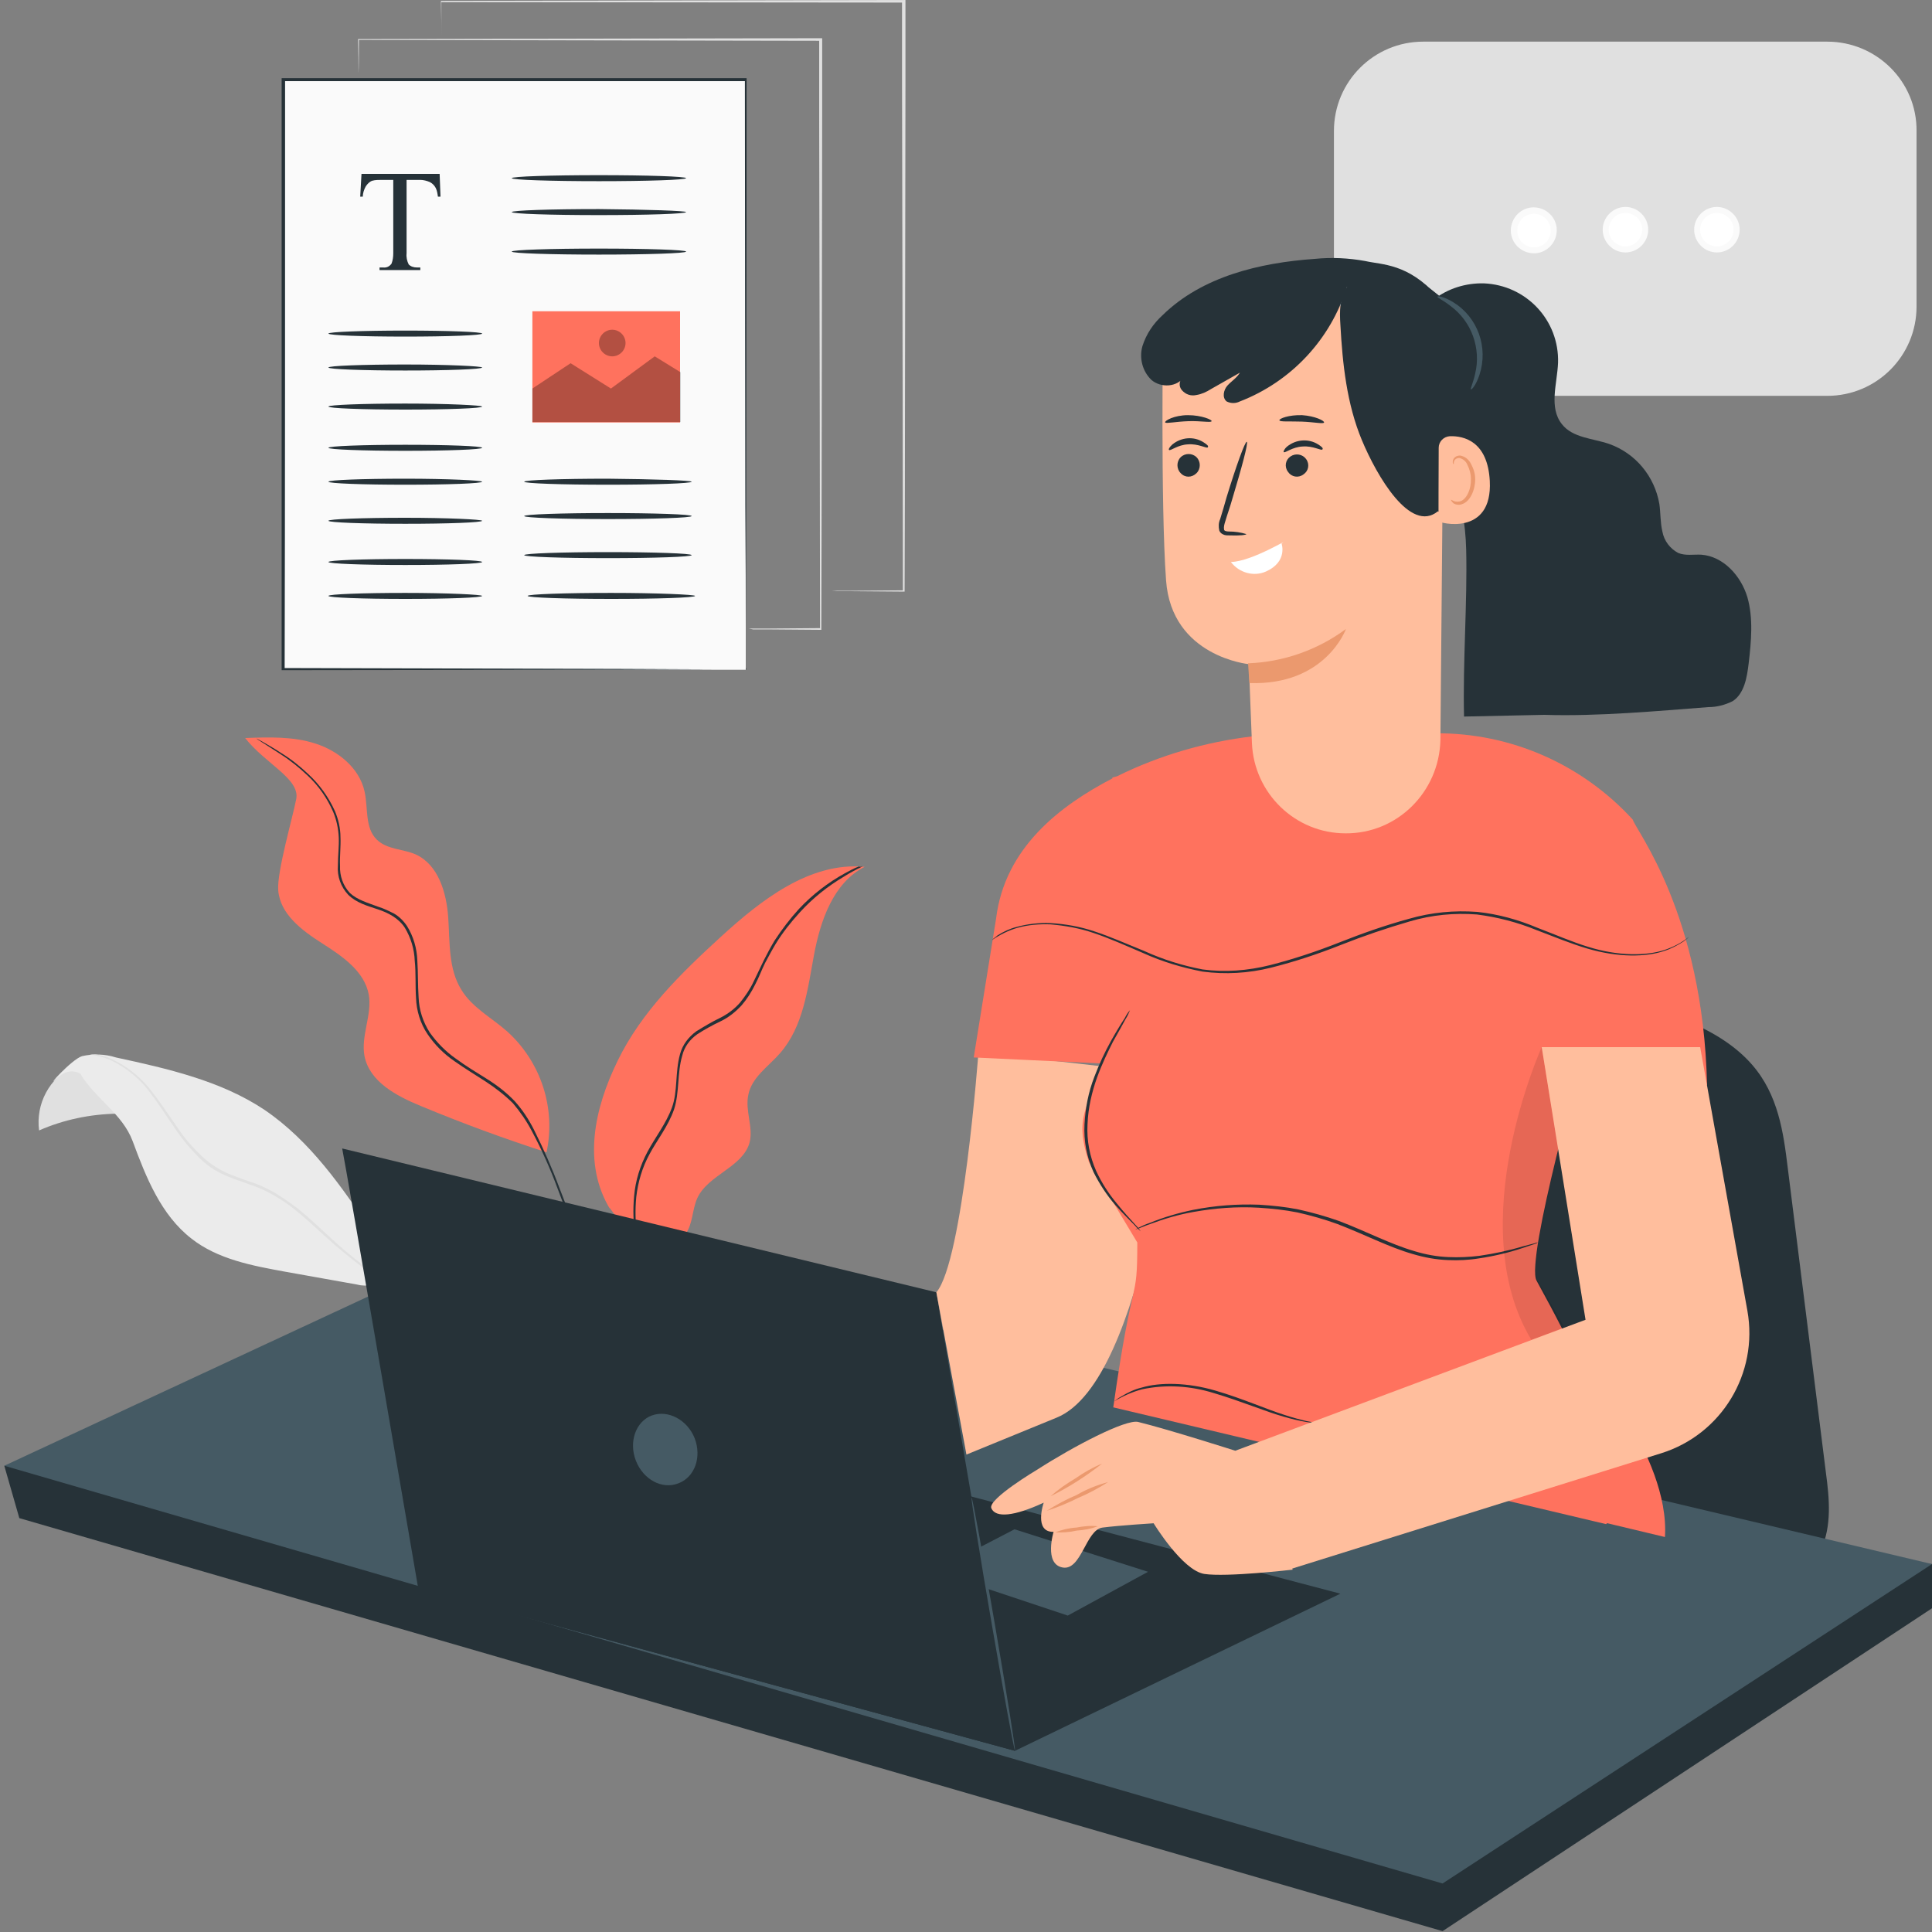 <?xml version="1.0" encoding="utf-8"?>
<!-- Generator: Adobe Illustrator 26.1.0, SVG Export Plug-In . SVG Version: 6.00 Build 0)  -->
<svg version="1.1" id="Layer_1" xmlns="http://www.w3.org/2000/svg" xmlns:xlink="http://www.w3.org/1999/xlink" x="0px" y="0px"
	 viewBox="0 0 450 450" style="enable-background:new 0 0 450 450;" xml:space="preserve">
<rect x="0" y="0" width="450" height="450" fill="#808080" stroke="none"/>
<style type="text/css">
	.st0{fill:#E0E0E0;}
	.st1{fill:#FFFFFF;}
	.st2{fill:#FAFAFA;}
	.st3{fill:#EBEBEB;}
	.st4{fill:#FF725E;}
	.st5{fill:#263238;}
	.st6{fill:#455A64;}
	.st7{fill:#FFBE9D;}
	.st8{opacity:0.1;}
	.st9{fill:#EB996E;}
	.st10{opacity:0.3;}
</style>
<g>
	<path class="st0" d="M425.6,9.7h-94.1c-11.5,0-20.8,9.3-20.8,20.8l0,0v40.9c0,11.5,9.3,20.8,20.8,20.8l0,0h2.6v16.2l16.2-16.2h75.3
		c11.5,0,20.8-9.3,20.8-20.8V30.5C446.5,19,437.1,9.7,425.6,9.7C425.6,9.7,425.6,9.7,425.6,9.7z"/>
	<circle class="st1" cx="357.3" cy="53.7" r="4.6"/>
	<path class="st2" d="M357.3,59c-3,0-5.4-2.4-5.4-5.3c0-3,2.4-5.4,5.3-5.4c3,0,5.4,2.4,5.4,5.3c0,0,0,0,0,0
		C362.6,56.6,360.2,59,357.3,59z M357.3,49.8c-2.2,0-3.9,1.7-3.9,3.9c0,2.2,1.7,3.9,3.9,3.9c2.2,0,3.9-1.7,3.9-3.9c0,0,0,0,0,0
		C361.2,51.5,359.4,49.8,357.3,49.8C357.3,49.8,357.3,49.8,357.3,49.8z"/>
	<circle class="st1" cx="378.6" cy="53.4" r="4.6"/>
	<path class="st2" d="M378.6,58.8c-2.9,0-5.3-2.4-5.3-5.3c0-2.9,2.4-5.3,5.3-5.3c2.9,0,5.3,2.4,5.3,5.3
		C383.9,56.4,381.5,58.8,378.6,58.8z M378.6,49.6c-2.2,0-3.9,1.8-3.9,3.9c0,2.2,1.8,3.9,3.9,3.9c2.1,0,3.9-1.8,3.9-3.9
		C382.5,51.3,380.7,49.6,378.6,49.6C378.6,49.5,378.6,49.5,378.6,49.6L378.6,49.6z"/>
	<circle class="st1" cx="399.9" cy="53.4" r="4.6"/>
	<path class="st2" d="M399.9,58.8c-2.9,0-5.3-2.4-5.3-5.3c0-2.9,2.4-5.3,5.3-5.3c2.9,0,5.3,2.4,5.3,5.3
		C405.2,56.4,402.8,58.8,399.9,58.8z M399.9,49.6c-2.2,0-3.9,1.8-3.9,3.9c0,2.2,1.8,3.9,3.9,3.9c2.1,0,3.9-1.8,3.9-3.9
		C403.8,51.3,402,49.6,399.9,49.6C399.9,49.5,399.9,49.5,399.9,49.6L399.9,49.6z"/>
</g>
<g>
	<path class="st0" d="M17.1,248.3c-5.6,2.8-8.8,8.8-8,15c5.7-2.5,11.9-3.8,18.2-3.9"/>
	<path class="st3" d="M13.2,251.2c-2.9,2.7,3.4-4.4,5.9-5.2c2.6-0.6,5.4-0.5,7.9,0.3c12,2.6,24.4,5.4,34.6,12.2
		c10.6,7.2,18.1,18,25.2,28.7c1.5,1.9,2.5,4.1,3,6.4c0.3,2.3-0.9,5.1-3.2,5.7c-1.1,0.2-2.3,0.2-3.4-0.1l-16.8-3
		c-7.7-1.4-15.7-2.9-21.8-7.7c-7.1-5.5-10.6-14.3-13.7-22.7c-2.4-6.4-8.6-9.8-12.2-15.7C18.7,250.1,16.2,248.3,13.2,251.2z"/>
	<path class="st0" d="M119.5,316c-0.4-0.1-0.8-0.3-1.1-0.5l-3.2-1.6c-2.8-1.4-6.8-3.5-11.6-6.3c-5.7-3.2-11.3-6.7-16.6-10.5
		c-3-2.2-6.1-4.6-9.1-7.2c-3-2.6-6-5.6-9.3-8.2c-1.6-1.3-3.4-2.5-5.2-3.5c-1.8-1-3.6-1.8-5.5-2.4c-1.9-0.7-3.8-1.3-5.6-2.1
		c-1.8-0.8-3.4-1.8-4.9-3.1c-2.6-2.4-4.9-5.1-6.8-8c-1.9-2.7-3.5-5.3-5.2-7.5c-2.5-3.6-6-6.5-9.9-8.3c-1.5-0.6-3.1-1-4.7-1.2
		c0.4,0,0.8,0,1.3,0c1.2,0.1,2.4,0.4,3.5,0.9c4.1,1.8,7.6,4.7,10.2,8.3c1.7,2.2,3.4,4.8,5.3,7.5c1.9,2.9,4.2,5.5,6.8,7.8
		c1.4,1.2,3,2.2,4.7,3c1.7,0.8,3.6,1.4,5.5,2.1c2,0.6,3.9,1.5,5.7,2.5c1.8,1.1,3.6,2.3,5.3,3.6c3.4,2.7,6.3,5.6,9.3,8.3
		c3,2.7,6,5,9,7.2c6,4.3,11.6,7.8,16.5,10.6c4.8,2.8,8.8,5,11.5,6.5l3.1,1.8C118.8,315.5,119.1,315.7,119.5,316z"/>
	<g id="freepik--Plants--inject-3">
		<path class="st4" d="M57.1,171.9c4.7,6,12.8,9.5,11.9,14.2c-0.8,4.2-4.5,16.9-4.2,21.2c0.4,5.6,5.5,9.4,10.2,12.4s9.9,6.5,10.9,12
			c0.8,4.7-1.9,9.6-1,14.3c1.2,6,7.5,9.3,13.1,11.6c9.6,4,19.4,7.6,29.3,10.8c2.2-10.3-1.3-21-9.1-28.1c-3.6-3.2-8.2-5.6-10.7-9.7
			c-3.1-4.9-2.7-11.1-3.1-16.9c-0.4-5.8-2.3-12.3-7.6-14.7c-3-1.3-6.6-1.1-9-3.4c-2.9-2.8-2-7.4-2.9-11.3
			c-1.2-5.4-6.1-9.4-11.4-11.1C68.3,171.5,62.6,171.7,57.1,171.9"/>
		<path class="st4" d="M142.2,281.8c-6.6-10.7-3.8-23.6,1.7-34.8c5.5-11.3,14.7-20.3,24-28.8c9.3-8.5,20.7-17.5,33.5-16.3
			c-7.3,3.7-10.3,12.5-11.8,20.5c-1.5,8.1-2.5,16.7-7.9,22.9c-2.7,3.1-6.6,5.6-7.4,9.7c-0.8,3.7,1.2,7.5,0.3,11.1
			c-1.6,5.8-9.7,7.5-12.2,13c-1.2,2.7-1,5.9-2.7,8.3c-2.2,3-6.8,3.3-10,1.6c-3.2-1.7-5.6-4.8-7.8-7.8"/>
		<path class="st5" d="M144.7,312c-1.3-1.9-2.4-3.9-3.3-5.9c-1.9-4-4.3-9.9-7-17.2c-1.4-3.7-2.9-7.7-4.5-12c-1.7-4.6-3.7-9.1-6-13.4
			c-1.2-2.3-2.7-4.5-4.4-6.5c-1.9-1.9-4.1-3.6-6.4-5.1c-2.3-1.5-4.8-3-7.2-4.7c-2.5-1.7-4.6-3.8-6.3-6.3c-1.7-2.5-2.6-5.5-2.7-8.5
			c-0.2-2.9,0-5.8-0.3-8.6c-0.1-2.7-0.9-5.4-2.3-7.7c-0.7-1.1-1.7-2-2.8-2.7c-1.1-0.7-2.3-1.2-3.5-1.6c-2.4-0.8-5-1.5-6.9-3.4
			c-1.7-1.8-2.6-4.3-2.4-6.8c0-2.3,0.3-4.5,0.2-6.6c-0.1-2-0.5-4-1.3-5.9c-1.4-3.2-3.4-6.1-6-8.5c-1.9-1.8-4-3.5-6.2-4.9
			c-1.8-1.2-3.3-2.1-4.2-2.7l-1.1-0.7c-0.1-0.1-0.3-0.2-0.4-0.3l0.4,0.2l1.1,0.6c1,0.6,2.5,1.4,4.3,2.6c2.3,1.4,4.4,3.1,6.3,4.9
			c2.6,2.4,4.7,5.3,6.2,8.6c0.8,1.9,1.3,4,1.3,6.1c0.1,2.2-0.2,4.4-0.1,6.7c-0.1,2.3,0.7,4.6,2.3,6.3c1.7,1.6,4.2,2.3,6.6,3.2
			c1.3,0.4,2.5,1,3.7,1.6c1.2,0.7,2.2,1.7,3,2.9c1.5,2.4,2.3,5.2,2.4,8c0.2,2.9,0.1,5.7,0.3,8.6c0.1,2.9,1,5.7,2.6,8.2
			c1.7,2.4,3.8,4.5,6.1,6.1c2.3,1.7,4.8,3.2,7.2,4.7c2.4,1.5,4.6,3.2,6.5,5.2c1.8,2,3.3,4.3,4.5,6.7c2.2,4.4,4.2,8.9,5.9,13.5
			c1.7,4.3,3.1,8.3,4.4,12c2.7,7.4,4.9,13.3,6.7,17.3c0.9,2,1.7,3.5,2.2,4.5c0.3,0.5,0.5,0.9,0.6,1.2
			C144.6,311.7,144.6,311.9,144.7,312z"/>
		<path class="st5" d="M201,201.7c-0.4,0.2-0.7,0.5-1.1,0.6c-0.7,0.4-1.8,0.9-3.2,1.8c-3.9,2.3-7.4,5.1-10.4,8.4
			c-2.1,2.3-4,4.7-5.6,7.3c-0.9,1.5-1.7,3-2.5,4.5c-0.8,1.6-1.4,3.3-2.3,5c-0.9,1.8-1.9,3.4-3.2,4.9c-1.4,1.5-3,2.8-4.9,3.7
			c-1.9,0.9-3.7,1.9-5.4,3c-1.7,1.2-3,2.9-3.5,5c-1.2,4.1-0.6,8.5-1.9,12.5c-1.4,4-4,7.2-5.7,10.4c-1.7,3.1-2.7,6.5-3.1,10
			c-0.3,3.1-0.2,6.2,0.2,9.2c0.7,4.4,1.8,8.8,3.2,13.1c0.5,1.4,0.8,2.6,1.1,3.5c0.2,0.4,0.3,0.8,0.3,1.2c-0.1-0.1-0.1-0.2-0.1-0.3
			c-0.1-0.2-0.2-0.5-0.3-0.9c-0.3-0.8-0.7-1.9-1.2-3.5c-1.5-4.2-2.7-8.6-3.4-13.1c-0.5-3.1-0.6-6.2-0.3-9.4
			c0.3-3.6,1.4-7.1,3.1-10.3c1.8-3.4,4.3-6.5,5.7-10.3c1.4-3.8,0.7-8.2,1.9-12.5c0.6-2.2,2-4,3.8-5.3c1.8-1.1,3.6-2.2,5.5-3.1
			c1.8-0.9,3.4-2.1,4.7-3.6c1.2-1.5,2.3-3.1,3.1-4.8c0.8-1.7,1.6-3.3,2.4-5c0.8-1.6,1.6-3.1,2.5-4.6c1.7-2.6,3.6-5.1,5.7-7.4
			c3.1-3.3,6.7-6.1,10.7-8.3c1.1-0.6,2.2-1.2,3.3-1.6C200.3,202,200.7,201.8,201,201.7z"/>
	</g>
</g>
<g id="freepik--Character--inject-3">
	<path class="st5" d="M333.7,233.9c13.4-1.2,27.1-2.3,40.5-0.7c13.4,1.6,26.6,6.4,33.9,14.8c6.1,7,7.3,15.8,8.3,24l8.9,71.1
		c0.8,6,1.4,12.3-1.2,18c-5.9,12.5-27.6,18.5-45,14.5c-15.6-3.4-28.8-13.7-36-27.9c-6.2-12.5-7-26-7.7-39.2l-3.9-72.1l1.7-1.1"/>
	<polygon class="st5" points="1,341.4 4.5,353.6 336,449.8 450,374.6 450,364.3 	"/>
	<polygon class="st6" points="119.9,286.1 450,364.3 336,438.7 1,341.4 	"/>
	<polygon class="st5" points="312.2,371.2 236.4,407.8 97.4,369.9 165.6,332.6 	"/>
	<polygon class="st6" points="228.6,369.6 248.7,376.3 267.4,366.1 236.3,356.2 218.2,365.6 	"/>
	<path class="st5" d="M79.7,267.5c0.6,2.5,17.7,102.4,17.7,102.4l139,37.9L218.1,301L79.7,267.5z"/>
	<path class="st6" d="M226.3,348.8c0.2,0,2.6,13.1,5.4,29.4c2.8,16.3,4.9,29.5,4.7,29.5c-0.2,0-2.6-13.1-5.4-29.4
		C228.2,362.1,226.1,348.9,226.3,348.8z"/>
	<path class="st6" d="M161.8,335c1.7,4.4,0,9.1-3.8,10.5c-3.8,1.5-8.2-0.9-9.9-5.3c-1.7-4.4,0-9.1,3.7-10.5
		C155.6,328.3,160.1,330.7,161.8,335z"/>
	<path class="st7" d="M218.1,301c6.2-7.2,9.8-55.9,9.8-55.9l45.8,5.2l0,0c0,0-6.6,71.4-27.6,79.9l-21,8.6"/>
	<path class="st4" d="M368.7,316.3c0,0,20.3,22.7,19.1,41.7l-36-8.6l13.9-33.1"/>
	<path class="st4" d="M397.6,252.7c-0.9-39.8-16.6-59.3-17.3-61.8c-11.8-12.9-28.4-20.2-45.8-20.1l-42.7,0.7
		c-11,1.3-21.7,4.4-31.6,9.3l-1.1,0.3v0.2c-12.1,6.3-25.1,16.1-27.1,32.7l-5.2,32.3l29.7,1.4l0,0c-3,10.8-6.4,12.2-2.9,22.9
		l11.3,18.8c0,15-1,5.9-5.6,38.4l114.8,27.2c6.7-6.6,1.6-24.4-16.2-56.7c-2.7-4.8,11.1-53.6,11.1-53.6l25.6,8.9"/>
	<path class="st5" d="M263.2,235.3c-0.3,0.7-0.6,1.4-1,2c-0.7,1.3-1.7,3.1-3,5.4c-2.3,4.6-5.6,11.3-5.9,19.2
		c-0.2,3.7,0.5,7.4,2,10.8c1.3,2.8,2.9,5.3,4.9,7.7c1.6,2,3.1,3.6,4.1,4.7c0.5,0.5,1,1.1,1.4,1.7c-0.6-0.5-1.1-1-1.6-1.6
		c-1-1-2.5-2.5-4.3-4.5c-2-2.3-3.7-4.9-5.1-7.7c-1.6-3.5-2.3-7.3-2.1-11.1c0.2-3.8,0.9-7.5,2.3-11.1c1.1-2.9,2.4-5.7,3.9-8.4
		c1.3-2.3,2.4-4.1,3.2-5.3C262.3,236.5,262.7,235.8,263.2,235.3z"/>
	<path class="st5" d="M393.4,218.2l-0.3,0.3c-0.2,0.2-0.6,0.5-1,0.8c-1.4,0.9-2.9,1.7-4.5,2.2c-4.1,1.4-10.6,1.6-18-0.6
		c-3.7-1.1-7.6-2.7-11.8-4.3c-4.4-1.8-9.1-3-13.8-3.6c-5.3-0.4-10.5,0.1-15.6,1.6c-5.5,1.6-10.8,3.4-16.1,5.5
		c-5.3,2.1-10.7,3.9-16.3,5.3c-5.2,1.3-10.6,1.6-15.9,0.9c-4.7-0.9-9.4-2.3-13.8-4.3c-4.2-1.8-8-3.5-11.6-4.7c-3.2-1.1-6.6-1.7-10-2
		c-2.6-0.1-5.2,0.1-7.7,0.8c-2.1,0.6-4.1,1.6-6,2.9c0,0,0.1-0.1,0.3-0.3c0.2-0.2,0.6-0.4,1-0.8c1.4-0.9,2.9-1.6,4.5-2
		c2.5-0.7,5.2-1,7.8-0.9c3.5,0.2,6.9,0.8,10.2,1.9c3.7,1.2,7.5,2.9,11.7,4.6c4.4,2,8.9,3.4,13.6,4.3c5.2,0.7,10.5,0.3,15.7-1
		c5.5-1.4,10.9-3.2,16.2-5.3c5.3-2.1,10.7-4,16.2-5.5c5.2-1.5,10.5-2,15.9-1.6c4.8,0.5,9.5,1.8,14,3.7c4.2,1.6,8.1,3.3,11.7,4.4
		c7.3,2.3,13.7,2.1,17.8,0.8C389.7,220.6,391.7,219.6,393.4,218.2z"/>
	<path class="st5" d="M358.2,289.4c-0.3,0.2-0.6,0.3-0.9,0.4l-2.7,0.9c-3.3,1.1-6.7,1.9-10.1,2.4c-2.4,0.4-4.8,0.5-7.2,0.4
		c-2.8-0.1-5.5-0.6-8.2-1.4c-5.6-1.6-11.3-4.6-17.6-7c-3-1.1-6.2-2-9.3-2.7c-3-0.6-6-0.9-9-1.1c-5.1-0.3-10.3,0.1-15.3,1
		c-3.4,0.6-6.8,1.6-10,2.8c-1.2,0.4-2,0.8-2.6,1c-0.3,0.1-0.6,0.2-0.9,0.3c0.3-0.2,0.6-0.3,0.9-0.5c0.6-0.3,1.4-0.7,2.6-1.1
		c3.2-1.3,6.6-2.3,10-3c5.1-1,10.2-1.4,15.4-1.2c3.1,0.2,6.1,0.5,9.1,1.1c3.2,0.7,6.4,1.6,9.5,2.7c6.3,2.4,12,5.4,17.5,7
		c2.6,0.8,5.3,1.3,8,1.4c2.4,0.1,4.8,0,7.2-0.3c3.4-0.5,6.8-1.2,10.1-2.2l2.7-0.7C357.6,289.5,357.9,289.4,358.2,289.4z"/>
	<path class="st5" d="M306.1,331.4c-0.6,0-1.3-0.1-1.9-0.2c-1.7-0.3-3.4-0.7-5.1-1.2c-4.3-1.2-9.9-3.6-16.3-5.5
		c-5.4-1.7-11.2-2.1-16.8-0.9c-2.3,0.6-4.5,1.6-6.5,2.8c0,0,0.1-0.1,0.4-0.3c0.4-0.3,0.8-0.6,1.2-0.8c1.5-0.9,3.1-1.7,4.8-2.1
		c4.3-1.3,10.7-1.2,17.2,0.7s12,4.4,16.2,5.7c2.1,0.7,3.8,1.1,5,1.4C304.9,331.1,305.5,331.2,306.1,331.4z"/>
	<g class="st8">
		<path d="M359.1,243.9c0,0-18.7,41.2-2.4,68.2l7.7-2.9L358,298c-0.4-1.7-0.5-3.5-0.2-5.2c0.9-5.9,2.8-15.5,5.2-25.1L359.1,243.9z"
			/>
	</g>
	<path class="st5" d="M327.9,95c9.2,8.1,13.3,20.7,13.6,33c0.3,12.2-0.8,26.1-0.5,38.9l18.7-0.4c12.4,0.4,26.4-0.9,38.2-1.8
		c2,0,3.9-0.5,5.7-1.4c2.7-1.8,3.3-5.5,3.7-8.8c0.6-5.1,1.1-10.5-0.3-15.4c-1.5-5-5.6-9.5-10.7-9.9c-1.8-0.1-3.7,0.3-5.4-0.4
		c-1.9-1-3.3-2.8-3.7-5c-0.5-2.1-0.4-4.3-0.7-6.4c-1.1-6.4-5.5-11.8-11.7-14c-3.8-1.3-8.5-1.4-11-4.6c-3.1-3.9-1.1-9.4-0.9-14.3
		c0.3-9.9-7.4-18.1-17.3-18.5c-4.2-0.1-8.4,1.2-11.7,3.8"/>
	<path class="st7" d="M313.4,194.1L313.4,194.1c-11.7,0-21.3-9.3-21.8-21c-0.4-9.4-0.7-18.4-0.7-18.4s-18-1.7-19.3-19.5
		s-0.7-58.8-0.7-58.8l0,0c20-10.1,44-8.6,62.6,4l2.8,1.9l-0.8,90.1C335.2,184.5,325.4,194.2,313.4,194.1z"/>
	<path class="st5" d="M278.7,110.2c1-1,1-2.7,0-3.7c-1-1-2.7-1-3.7,0c-1,1-1,2.7,0,3.7C276,111.3,277.6,111.3,278.7,110.2
		C278.7,110.3,278.7,110.3,278.7,110.2z"/>
	<path class="st5" d="M272.3,104.8c0.3,0.3,2-1.2,4.4-1.3c2.4-0.2,4.3,1,4.6,0.7s-0.2-0.7-1-1.2c-2.2-1.4-5.1-1.2-7.2,0.5
		C272.4,104.1,272.1,104.7,272.3,104.8z"/>
	<path class="st5" d="M300.6,106.3c-1.2,0.8-1.5,2.4-0.6,3.6c0.8,1.2,2.4,1.5,3.6,0.6c1.2-0.8,1.5-2.4,0.6-3.6c0,0,0,0,0,0
		C303.4,105.8,301.8,105.5,300.6,106.3z"/>
	<path class="st5" d="M299,105.3c0.3,0.3,2-1.2,4.4-1.3c2.4-0.2,4.3,1,4.6,0.7s-0.2-0.7-1-1.2c-1.1-0.7-2.4-1-3.7-0.9
		c-1.3,0.1-2.5,0.6-3.5,1.4C299.1,104.6,298.9,105.2,299,105.3z"/>
	<path class="st5" d="M290.3,124.4c-1.3-0.4-2.7-0.6-4-0.6c-0.6,0-1.2-0.1-1.2-0.5c-0.1-0.6,0.1-1.3,0.3-1.9
		c0.5-1.7,1.1-3.3,1.6-5.1c2.2-7.3,3.8-13.2,3.4-13.4c-0.4-0.1-2.5,5.7-4.7,12.9c-0.5,1.8-1,3.5-1.5,5.1c-0.4,0.9-0.4,1.8-0.2,2.7
		c0.2,0.5,0.6,0.8,1.2,1c0.4,0.1,0.7,0.1,1.1,0.1C288.8,124.8,290.3,124.6,290.3,124.4z"/>
	<path class="st1" d="M298.5,126.6c2.5-1.7-6.8,4.2-11.8,4.3c1.9,2.5,5.3,3.5,8.2,2.2C300,130.8,298.5,126.6,298.5,126.6z"/>
	<path class="st9" d="M290.7,154.5c8.2-0.3,16.2-3.1,22.8-8c0,0-4.7,13.2-22.5,12.6L290.7,154.5z"/>
	<path class="st5" d="M334.9,119.1c-6.4,5.2-14.2-8.2-17.7-16.6s-4.5-17.7-5-26.9c-0.2-3-0.2-6.3,1.5-8.7c1.7-2.4,2.5,0.4,4.7-1.8
		c3.8-3.8,0.2-3.8,4-3.3c6.5,0.8,20.6,12,21.8,18.8c1.2,6.8,0.2,13.8-0.7,20.6c-0.4,3.1-0.9,6.3-1.3,9.4c-0.2,2.2-0.8,4.4-1.9,6.3
		C339.2,118.8,336.8,120,334.9,119.1"/>
	<path class="st7" d="M335.1,104.3c0-1.4,1.1-2.6,2.6-2.7c3.3-0.1,8.8,1.2,9.3,10.4c0.7,13.1-11.9,9.8-11.9,9.4
		C335,121.1,335.1,109.4,335.1,104.3z"/>
	<path class="st9" d="M338,116.4c0,0,0.2,0.1,0.6,0.3c0.5,0.2,1.2,0.2,1.7,0c1.4-0.6,2.4-2.9,2.3-5.2c0-1.1-0.3-2.2-0.8-3.2
		c-0.3-0.8-1-1.4-1.8-1.6c-0.5-0.1-1.1,0.2-1.3,0.7c-0.2,0.4,0,0.6-0.1,0.7c-0.1,0-0.3-0.2-0.2-0.8c0.1-0.3,0.2-0.6,0.5-0.8
		c0.3-0.3,0.8-0.4,1.2-0.4c1.1,0.2,2,0.9,2.5,1.9c0.6,1.1,1,2.3,1,3.6c0,2.6-1.2,5.2-3,5.8c-0.7,0.3-1.5,0.2-2.1-0.2
		C338,116.7,337.9,116.4,338,116.4z"/>
	<path class="st5" d="M313.7,66.9c-3.8,12.2-13,22-24.9,26.6c-1,0.5-2.1,0.5-3.1,0c-1.1-0.9-0.7-2.7,0.2-3.7c0.9-1,2.2-1.8,2.9-3
		l-6.7,3.8c-1.1,0.7-2.2,1.2-3.4,1.4c-1.3,0.3-2.5-0.1-3.4-1.1c-0.8-0.9-0.7-2.3,0.3-3.1c0.1,0,0.1-0.1,0.2-0.1
		c-1.5,2.5-5.4,2.7-7.6,0.8c-2.1-2-2.9-5.1-2.1-7.9c0.9-2.8,2.5-5.2,4.7-7.2c9.2-9,22.6-12.2,35.4-13.1c4-0.4,7.9-0.2,11.8,0.5
		c3.9,0.9,9.9,0.5,16.8,8.2"/>
	<path class="st5" d="M282.2,98.1c-0.1,0.4-2.5-0.1-5.4,0c-2.9,0.1-5.2,0.6-5.4,0.3c-0.2-0.4,2.1-1.7,5.3-1.7S282.4,97.8,282.2,98.1
		z"/>
	<path class="st5" d="M308.4,98.4c-0.1,0.4-2.4-0.1-5.2-0.2s-5.1,0.1-5.2-0.3s2.2-1.3,5.3-1.2C306.3,96.9,308.5,98,308.4,98.4z"/>
	<path class="st6" d="M342.6,90.7c-0.2-0.1,0.5-1.4,1-3.7c0.7-2.9,0.5-5.9-0.5-8.7c-1-2.8-2.8-5.2-5.2-7c-1.8-1.4-3.2-2-3.1-2.2
		c0.1-0.2,1.6,0,3.7,1.3c5.7,3.5,8.2,10.5,6.1,16.9C343.8,89.7,342.8,90.8,342.6,90.7z"/>
	<path class="st7" d="M359.1,243.9l10.2,63.5l-82.1,30.7l13.3,27.4l86.4-27c14.1-4.4,22.7-18.6,20.1-33.2l-11-61.4L359.1,243.9z"/>
	<path class="st7" d="M287.7,337.9c0,0-15.3-4.9-22.6-6.7c-2.9-0.7-15.1,5.7-23.5,11.1c0,0-11.6,6.9-10.7,9c1,2.3,5.3,1.9,12.2-1.3
		c0,0-2.4,6.9,2.3,6.8c0,0-2.3,7.5,2.1,8.3s5.4-8.8,9.3-9.3c3.9-0.5,11.9-1,11.9-1s6.7,11,11.8,11.8c5.2,0.8,20.6-1,20.6-1
		L287.7,337.9z"/>
	<path class="st9" d="M256.7,340.9c-3.7,2.9-7.7,5.5-12,7.6c1.8-1.6,3.7-2.9,5.7-4.1C252.4,343,254.5,341.8,256.7,340.9z"/>
	<path class="st9" d="M258.1,345.2c-2.2,1.4-4.6,2.7-7,3.7c-2.4,1.2-4.8,2.2-7.3,3c2.2-1.4,4.6-2.7,7-3.7
		C253,346.9,255.5,345.9,258.1,345.2z"/>
	<path class="st9" d="M255.7,355.5c-1.6,0.6-3.2,0.9-4.9,1c-1.7,0.4-3.4,0.5-5,0.4c1.6-0.6,3.2-1,4.9-1.1
		C252.3,355.5,254,355.3,255.7,355.5z"/>
</g>
<g>
	<path class="st0" d="M174.4,146.4h1.1h3.2l12.5-0.1l-0.2,0.2c0-22.5-0.1-67.6-0.2-119.4c0-6.1,0-12.1,0-17.9l0.3,0.3L83.5,9.3
		l0.1-0.1c0,3.4,0,6.1-0.1,7.9c0,0.9,0,1.6,0,2s0,0.7,0,0.7s0-0.2,0-0.7s0-1.2,0-2c0-1.8,0-4.5-0.1-7.9V9.1h0.1l107.7-0.2h0.3v18.2
		c-0.1,51.8-0.1,96.9-0.2,119.4v0.2h-0.2l-12.5-0.1h-3.2L174.4,146.4z"/>
	<path class="st0" d="M193.7,137.6c0,0,0.4,0,1.1,0h3.2l12.5-0.1l-0.2,0.2c0-22.5-0.1-67.6-0.2-119.4v-18l0.3,0.3L102.7,0.5l0.1-0.1
		c0,3.4,0,6,0,7.9c0,0.9,0,1.6,0,2c0,0.5,0,0.7,0,0.7s0-0.2,0-0.7s0-1.2,0-2c0-1.8,0-4.5-0.1-7.9V0.2h0.1L210.6,0h0.3v18.2
		c-0.1,51.8-0.1,96.9-0.2,119.4v0.2h-0.2l-12.5-0.1H195L193.7,137.6z"/>
	<g id="freepik--Document--inject-3">
		<rect x="66" y="18.7" class="st2" width="107.7" height="137.3"/>
		<path class="st5" d="M173.7,156c0,0,0-0.2,0-0.7s0-1.1,0-1.9c0-1.7,0-4.2,0-7.5c0-6.5,0-16-0.1-28.1c0-24.1-0.1-58.4-0.1-99.2
			l0.3,0.3H66.1l0,0l0.3-0.3c0,50.9,0,98.2-0.1,137.3l-0.3-0.3l78.1,0.2l21.8,0.1h5.7c1.3,0,2,0,2,0h-1.9h-5.7l-21.8,0.1l-78.3,0.1
			h-0.3v-0.3c0-39.2,0-86.4,0-137.3v-0.3h0.3h107.7h0.3v0.6c0,40.8-0.1,75.2-0.1,99.3c0,12.1-0.1,21.6-0.1,28.1c0,3.2,0,5.7,0,7.4
			c0,0.8,0,1.5,0,1.9C173.9,155.9,173.7,156,173.7,156z"/>
		<path class="st5" d="M159.8,41.5c0,0.4-9.1,0.7-20.3,0.7c-11.2,0-20.3-0.3-20.3-0.7c0-0.4,9.1-0.7,20.3-0.7
			C150.7,40.8,159.8,41.1,159.8,41.5z"/>
		<path class="st5" d="M159.8,49.4c0,0.4-9.1,0.7-20.3,0.7c-11.2,0-20.3-0.3-20.3-0.7s9.1-0.7,20.3-0.7
			C150.7,48.8,159.8,49.1,159.8,49.4z"/>
		<path class="st5" d="M159.8,58.6c0,0.4-9.1,0.7-20.3,0.7c-11.2,0-20.3-0.3-20.3-0.7c0-0.4,9.1-0.7,20.3-0.7
			C150.7,57.9,159.8,58.2,159.8,58.6z"/>
		<path class="st5" d="M112.3,77.7c0,0.4-8,0.7-17.9,0.7s-17.9-0.3-17.9-0.7c0-0.4,8-0.7,17.9-0.7S112.3,77.3,112.3,77.7z"/>
		<path class="st5" d="M112.3,85.6c0,0.4-8,0.7-17.9,0.7S76.5,86,76.5,85.6s8-0.7,17.9-0.7S112.3,85.3,112.3,85.6z"/>
		<path class="st5" d="M112.3,94.7c0,0.4-8,0.7-17.9,0.7s-17.9-0.3-17.9-0.7c0-0.4,8-0.7,17.9-0.7S112.3,94.4,112.3,94.7z"/>
		<path class="st5" d="M112.3,104.3c0,0.4-8,0.7-17.9,0.7s-17.9-0.3-17.9-0.7s8-0.7,17.9-0.7S112.3,103.9,112.3,104.3z"/>
		<path class="st5" d="M112.3,112.2c0,0.4-8,0.7-17.9,0.7s-17.9-0.3-17.9-0.7c0-0.4,8-0.7,17.9-0.7S112.3,111.9,112.3,112.2z"/>
		<path class="st5" d="M112.3,121.3c0,0.4-8,0.7-17.9,0.7s-17.9-0.3-17.9-0.7c0-0.4,8-0.7,17.9-0.7S112.3,121,112.3,121.3z"/>
		<path class="st5" d="M112.3,130.9c0,0.4-8,0.7-17.9,0.7s-17.9-0.3-17.9-0.7s8-0.7,17.9-0.7S112.3,130.5,112.3,130.9z"/>
		<path class="st5" d="M112.3,138.8c0,0.4-8,0.7-17.9,0.7s-17.9-0.3-17.9-0.7c0-0.4,8-0.7,17.9-0.7S112.3,138.5,112.3,138.8z"/>
		<path class="st5" d="M161.9,138.8c0,0.4-8.8,0.7-19.5,0.7s-19.5-0.3-19.5-0.7c0-0.4,8.8-0.7,19.5-0.7S161.9,138.5,161.9,138.8z"/>
		<path class="st5" d="M161.1,112.2c0,0.4-8.8,0.7-19.5,0.7c-10.7,0-19.5-0.3-19.5-0.7c0-0.4,8.8-0.7,19.5-0.7
			C152.3,111.6,161.1,111.9,161.1,112.2z"/>
		<path class="st5" d="M161.1,120.2c0,0.4-8.8,0.7-19.5,0.7c-10.7,0-19.5-0.3-19.5-0.7c0-0.4,8.8-0.7,19.5-0.7
			C152.3,119.5,161.1,119.8,161.1,120.2z"/>
		<path class="st5" d="M161.1,129.3c0,0.4-8.8,0.7-19.5,0.7c-10.7,0-19.5-0.3-19.5-0.7c0-0.4,8.8-0.7,19.5-0.7
			C152.3,128.6,161.1,128.9,161.1,129.3z"/>
		<rect x="124" y="72.5" class="st4" width="34.4" height="25.9"/>
		<g class="st10">
			<polygon points="124,90.5 132.9,84.6 142.3,90.5 152.5,83 158.5,86.7 158.5,98.3 124,98.3 			"/>
		</g>
		<g class="st10">
			<path d="M145.7,79.9c0,1.7-1.4,3.1-3.1,3.1c-1.7,0-3.1-1.4-3.1-3.1s1.4-3.1,3.1-3.1c0,0,0,0,0,0
				C144.3,76.8,145.7,78.2,145.7,79.9z"/>
		</g>
		<path class="st5" d="M102.4,40.5l0.2,5.3H102c-0.1-0.7-0.2-1.4-0.5-2c-0.3-0.6-0.8-1.1-1.4-1.4c-0.7-0.3-1.5-0.5-2.2-0.5h-3.2V59
			c-0.1,0.9,0.1,1.8,0.5,2.6c0.5,0.5,1.2,0.7,1.9,0.7h0.8v0.6h-9.5v-0.6h0.8c0.8,0.1,1.5-0.2,2-0.9c0.3-0.8,0.4-1.6,0.4-2.4V41.9
			h-2.7c-0.8,0-1.5,0-2.2,0.2c-0.6,0.2-1.1,0.7-1.5,1.3c-0.4,0.7-0.7,1.6-0.7,2.4h-0.6l0.3-5.3L102.4,40.5z"/>
	</g>
</g>
</svg>
